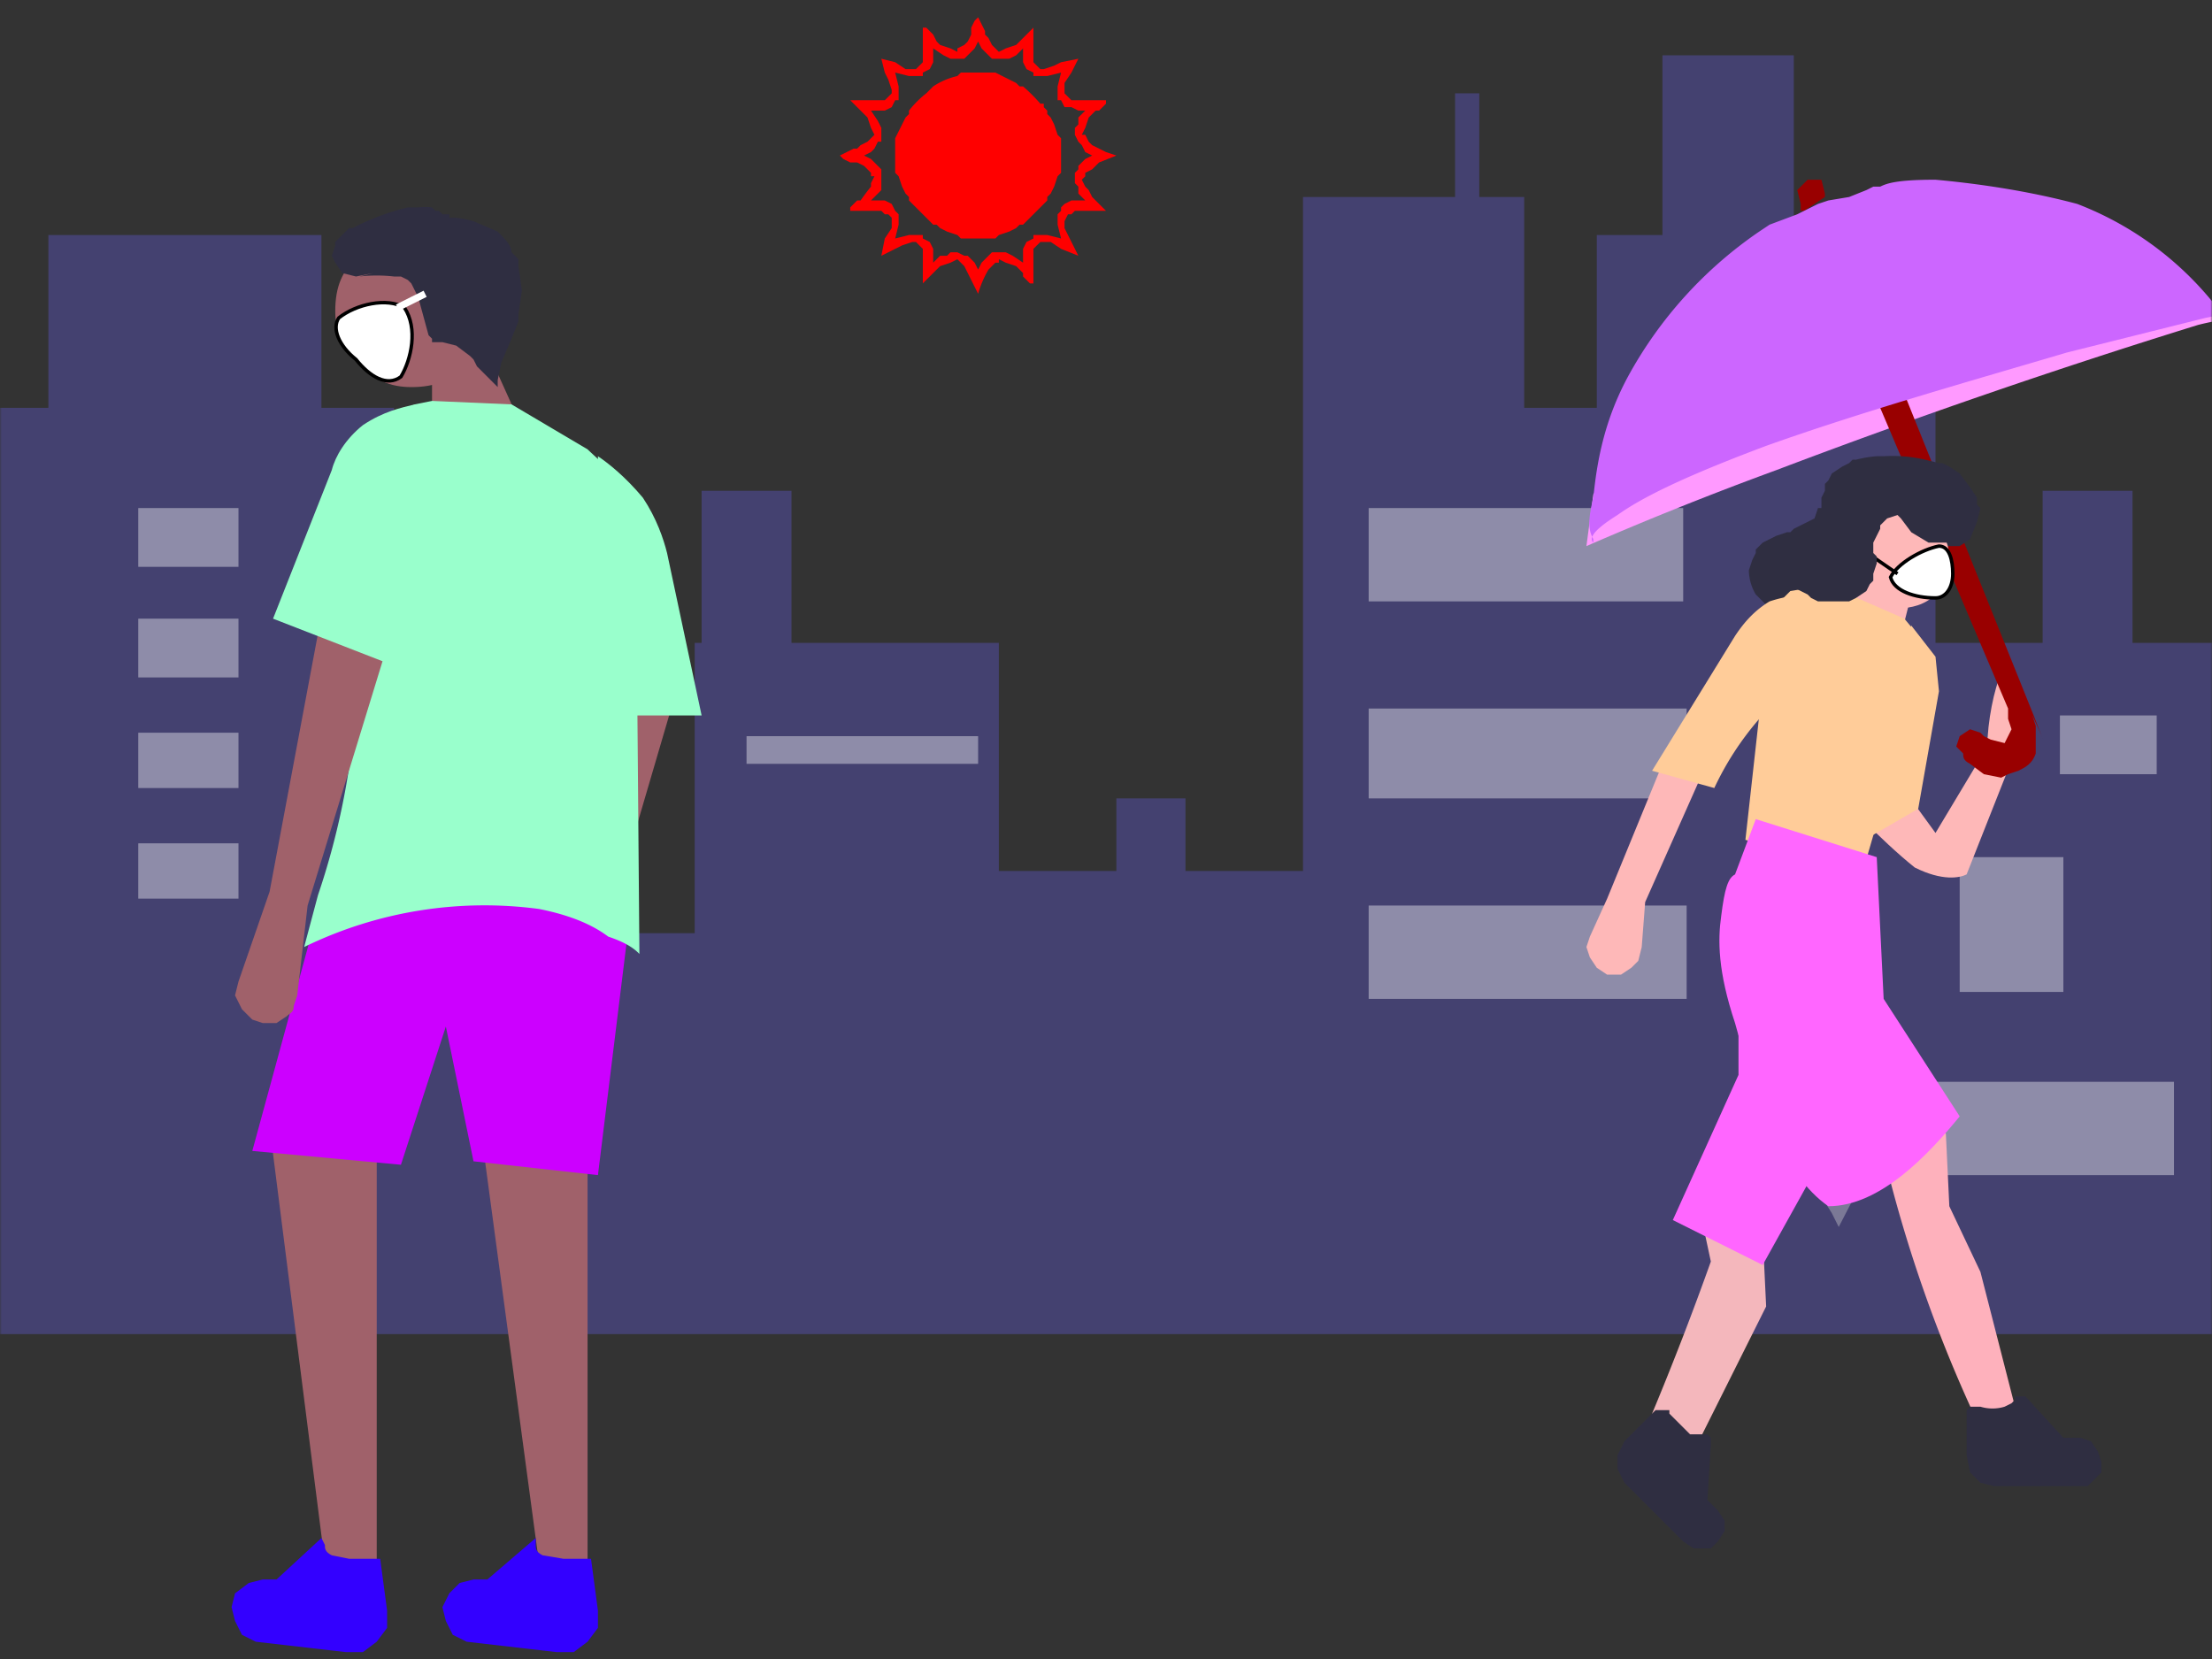 <svg image-rendering="optimizeSpeed" baseProfile="basic" xmlns="http://www.w3.org/2000/svg" viewBox="0 0 640 480"><rect x="0" y="0" width="640" height="480" fill="#333333" stroke="none"/><defs><mask id="a"><path fill="#FFF" d="M0 0h640v480H0z"/></mask></defs><g mask="url(#a)"><path fill="#6c63ff" fill-opacity=".3" d="M617 186v-44h-26v44h-31v-68h-22V68h-19V16h-38v52h-19v50h-21V57h-13V27h-7v30h-44v195h-34v-21h-20v21h-34v-66h-60v-44h-26v44h-2v84h-27v-49h-33v49h-27V118H93V68H14v50H-6v268h654V186h-31z"/><path fill="#fff" fill-opacity=".4" d="M69 164H40v-17h29v17zM69 196H40v-17h29v17zM69 228H40v-16h29v16zM69 260H40v-16h29v16zM624 224h-28v-17h28v17zM216 213h67v8h-67v-8zM513 183h25v32h-25v-32zM513 228h25v32h-25v-32zM396 147h91v27h-91v-27zM396 205h92v26h-92v-26zM396 262h92v27h-92v-27zM537 313h92v27h-92v-27zM567 248h30v39h-30v-39z"/><path fill="#a0616a" d="M164 263l-9 26-1 4 2 4 3 3 3 1h4l3-2 2-2 2-4 3-26 22-75-19-9-15 80zM157 460h13V326h-31l18 134zM95 460h14V326H78l17 134z"/><path fill="#c0f" d="M173 340l-36-4-8-39-13 40-43-4 18-66c1-2 3-3 9-6 6-4 12-7 22-9h31c9 2 15 6 20 9l9 6-9 73z"/><path fill="#30f" d="M112 466v5l-3 4-4 3h-5l-26-3-4-2-2-4-1-4 1-4 4-3 4-1h4l13-12 1 2c0 1 0 2 2 3l5 1h9l2 15zM173 466v5l-3 4-4 3h-5l-26-3-4-2-2-4-1-4 2-4 3-3 4-1h4l14-12v2c0 1 0 2 2 3l6 1h8l2 15z"/><path fill="#a0616a" d="M141 90c1 6-2 11-6 15-4 5-9 7-16 7-6 0-11-2-15-7-5-4-7-9-7-15 0-7 2-12 7-16 4-5 9-7 15-7 7 0 12 2 16 7 4 4 7 9 6 16z"/><path fill="#fff" stroke="#000" d="M116 109c-4 3-9 0-13-5-5-4-7-9-5-12 5-4 14-6 19-3 4 6 2 15-1 20z"/><path fill="#a0616a" d="M153 128l-28 2v-24l14-9 14 31z"/><path fill="#9fc" d="M185 276c-1-1-3-3-9-5-4-3-10-6-20-8a119 119 0 00-68 11l4-15a216 216 0 009-102l-3-11 3-13c2-4 4-7 8-10l11-6 5-1 23 1 22 13c2 2 7 6 10 11 3 6 4 11 4 14l1 121z"/><path fill="#a0616a" d="M78 258l-9 26-1 4 2 4 3 3 3 1h4l3-2c1-1 2-1 2-3l1-3 3-26 23-75-19-9-15 80z"/><path fill="#9fc" d="M203 207h-30v-75c3 2 8 6 13 12 4 6 6 12 7 16l10 47z"/><path fill="#2f2e41" d="M108 79l-5 1-4-1-2-3-1-2 1-3v-1l1-1 2-2 1-1h1a71 71 0 0116-6h3a17 17 0 014 0l1 1h1l1 1h2v1h2a34 34 0 015 1l7 3c2 2 4 4 4 6l2 2v2l1 7-1 7v2l-2 5-3 7-1 5v2l-1-1-2-2-3-3-1-2-1-1-4-3-4-1h-2-1v-1l-1-1-3-11-1-2-1-2-1-1-2-1h-2a44 44 0 00-10 0"/><path fill="#9fc" d="M115 193l-36-14 17-43c1-4 4-9 9-13 6-4 11-5 15-6l-5 76z"/><path fill="red" d="M316 49l2-2 5-2-3-1-4-2-1-1-1-2h-1l1-2 1-3 2-2h1l1-1 1-1v-1h-10l-1-1-1-1v-3l2-3 2-4-5 1-2 1-3 1h-1l-1-1-1-1V8l-3 3-2 2-3 1-2 1-1-1-1-1-1-2-1-1V9l-1-2-1-2-1 1-1 2v2l-1 2-1 1-2 1v1l-2-1-3-1-1-1-1-2-1-1-1-1h-1v10l-1 1-1 1h-3l-3-2-4-1 1 4 1 2 1 3v1l-1 1-1 1h-10l3 3 2 2 1 3 1 2-1 1-1 1-2 1-1 1h-1l-2 1-2 1 1 1 2 1h2l2 1 2 2v1h1l-1 2v1a60 60 0 00-3 4h-1l-1 1-1 1v1h9l1 1h1l1 1v3l-2 3-1 5 4-2 2-1 3-1h1l1 1 1 1v10l4-4 1-1 3-1 2-1 1 1 1 1 1 2 3 6a30 30 0 013-7l2-2h1v-1l2 1 3 1 2 2v1l1 1 1 1h1V72l1-1 1-1h3l3 2 5 2-2-4-2-4v-2l1-2h1l1-1h9l-4-4-1-2-1-1-1-2 1-1v-1l2-1zm-4 7l2 2h-4l-2 1-1 1v1l-1 1v3l1 4-4-1h-4v1l-2 1-1 2v4l-3-2-2-1h-4l-1 1-2 2-1 2-1-2-2-2h-1l-2-1h-2l-1 1h-2l-2 2v-4l-1-2-2-1v-1h-4l-4 1 1-4v-3l-1-1-1-2-2-1h-4l2-2 1-1v-6l-1-1-2-2-2-1 2-1 1-1 1-2h1v-4l-1-2-2-3h4l2-1 1-2h1v-4l-1-4 4 1h4v-1l2-1 1-2v-4l3 2 2 1h4l1-1 2-2 1-2 1 2 2 2 1 1h5l2-1 2-2v4l1 2 2 1v1h4l4-1-1 4v4h1l1 2h2l2 1h2l-2 2v2l-1 1v2l1 2 1 1 1 2 2 1-2 1-2 2v1l-1 1v3l1 1v2z"/><path fill="red" d="M283 21h-5l-1 1a21 21 0 00-7 3l-2 2a29 29 0 00-5 5v1l-1 1-1 2-1 2-1 2v10l1 1 1 3 1 2 1 1v1l2 2 3 3 2 2h1l1 1 2 1 3 1 1 1h10l1-1 3-1 2-1 1-1h1l1-1 1-1 3-3 2-2v-1l1-1 1-2 1-3 1-1V40l-1-1-1-3-1-2-1-1v-1l-1-1v-1h-1a47 47 0 00-5-5h-1l-1-1-2-1-2-1-2-1h-5z"/><path fill="#900" d="M521 61v-2l-1-4 2-2 1-1h4l1 4v1l-6 4"/><path fill="#f9f" d="M630 84l11 8c3 1 3 0-5 2a2068 2068 0 00-122 42 1005 1005 0 00-55 22l2-15 15-19 30-19 48-15 53-19 23 13z"/><path fill="#feb8b8" d="M569 253c-2 1-7 2-15-2-10-8-21-20-28-27l3-14c3 1 8 3 15 9l16 22 15-25c0-7 2-17 4-21 2 1 5 9 7 15l-17 43z"/><path fill="#900" d="M551 114l37 92c5 13 3 7 0 1l1 3v8c-1 3-3 4-5 5l-3 1-2 1-5-1-4-3c-2-1-2-2-2-3l-1-1-1-1 1-3 3-2 3 1 1 1 2 1 4 1 1-2 1-2-1-3v-3l-37-87 7-4z"/><path fill-opacity=".1" d="M498 132"/><path fill="#c6f" d="M526 59l3-1 6-1 5-2 2-1h2c2-1 5-2 16-2 11 1 26 3 41 7a94 94 0 0142 32l-5 1-40 10c-27 8-59 17-87 27-24 9-36 15-43 20-8 5-8 7-7 8v-1c-1-2-2-4 0-12 1-10 3-22 10-35a121 121 0 0138-42l3-2 8-3 4-2 2-1z"/><path fill="#2f2e41" d="M534 180h4l5-2 4-3 3-4 4-8 2-8 4 3h7l3-2 2-5 1-4-1-1v-2l-2-3-3-4-3-2-2-1h-1l-4-1a42 42 0 00-12-1h-2a35 35 0 00-6 1h-1l-1 1-2 1-3 2-1 2-1 1v2l-1 2v3h-1l-1 3-4 2-2 1-1 1h-1l-3 1-4 2-2 2v1l-1 2-1 3a14 14 0 002 7l1 1 1 1 2 2 4 2 3 1 1 1h14"/><path fill="#f4b7bc" d="M510 357l1 21-20 40-13-9a897 897 0 0017-44l-3-14 11-1 7 7z"/><path fill="#fc9" d="M555 234l-19 11v-5l2-12a230 230 0 0115-47l7 9 1 10-6 34z"/><path fill="#feb8b8" d="M476 261l-1 13-1 4-2 2-3 2h-4l-3-2-2-3-1-3 1-3 5-11 16-39 11 4-16 36zM550 184l-17-8 8-19 15 3-6 24z"/><path fill="#fc9" d="M539 252l-34-9 7-63 2-5 4-4 6-1 11 2 16 7 5 6-1 7v4a55 55 0 01-3 23c-1 4-2 5-4 7l-2 2-7 24z"/><path fill="#fc9" d="M496 228l-18-5 24-39c2-3 5-7 10-10 6-2 11-2 14-2l-9 29-2 2-6 5a86 86 0 00-13 20z"/><path fill="#d1d1d1" fill-opacity=".4" d="M547 326l-15 29-2-4-5-8-8-13-5-8-2-4v-26l37 34z"/><path fill="#f6f" d="M539 310l-14 29-15 27-26-13 19-42v-35l36 34z"/><path fill="#feb1bc" d="M583 407l-12 2a405 405 0 01-26-75l1-6 3-8 14 8 1 21 9 19 10 39z"/><path fill="#f6f" d="M529 349c-13-9-21-31-27-53-5-15-5-24-4-31 1-8 2-11 4-12l6-16 35 11 2 41 22 34c-9 11-23 26-38 26z"/><path fill="#2f2e41" d="M601 430h-24l-4-1-3-3-1-5v-12-1l1-1h3a12 12 0 007 0l2-1 1-1v-1h3l11 12h5l3 1 2 3 1 3v3l-2 2-2 2h-3zM487 446l-17-17-2-4v-4l2-4 9-9h4v1l1 1 2 2 3 3h5l1 1v2l-1 16 3 3 2 3v3l-2 3-2 2h-5l-3-2z"/><path fill="#feb8b8" d="M564 162c0 4-1 7-4 10s-7 4-11 4-7-1-10-4-4-6-4-10 1-7 4-10 6-5 10-5 8 2 11 5 4 6 4 10z"/><path fill="#fff" stroke="#000" d="M565 166c0 4-2 7-5 7-6 0-12-2-13-6 2-4 9-8 14-9 3 0 4 4 4 8z"/><path fill="none" stroke="#000" d="M549 166l-16-11"/><path fill="#2f2e41" d="M550 150l3 4 5 3h7l1-1v-1l1-2v-2-2l-2-4-4-4-3-3h-2l-1-1-4-1a27 27 0 00-12 2l-1 1-4 2-4 4-1 3v10h-1v1l-1 1-2 1-2 1h-1l-1 1-2 1-1 1v3l1 2 2 1 2 1 1 1 2 1h9l2-1 3-2 1-2 1-1v-1-1l1-3v-2l-1-1v-1-2l1-2 1-2v-1l2-2 3-1 1 1h1"/><path fill="none" stroke="#fff" stroke-width="2" d="M115 89l8-4"/></g></svg>